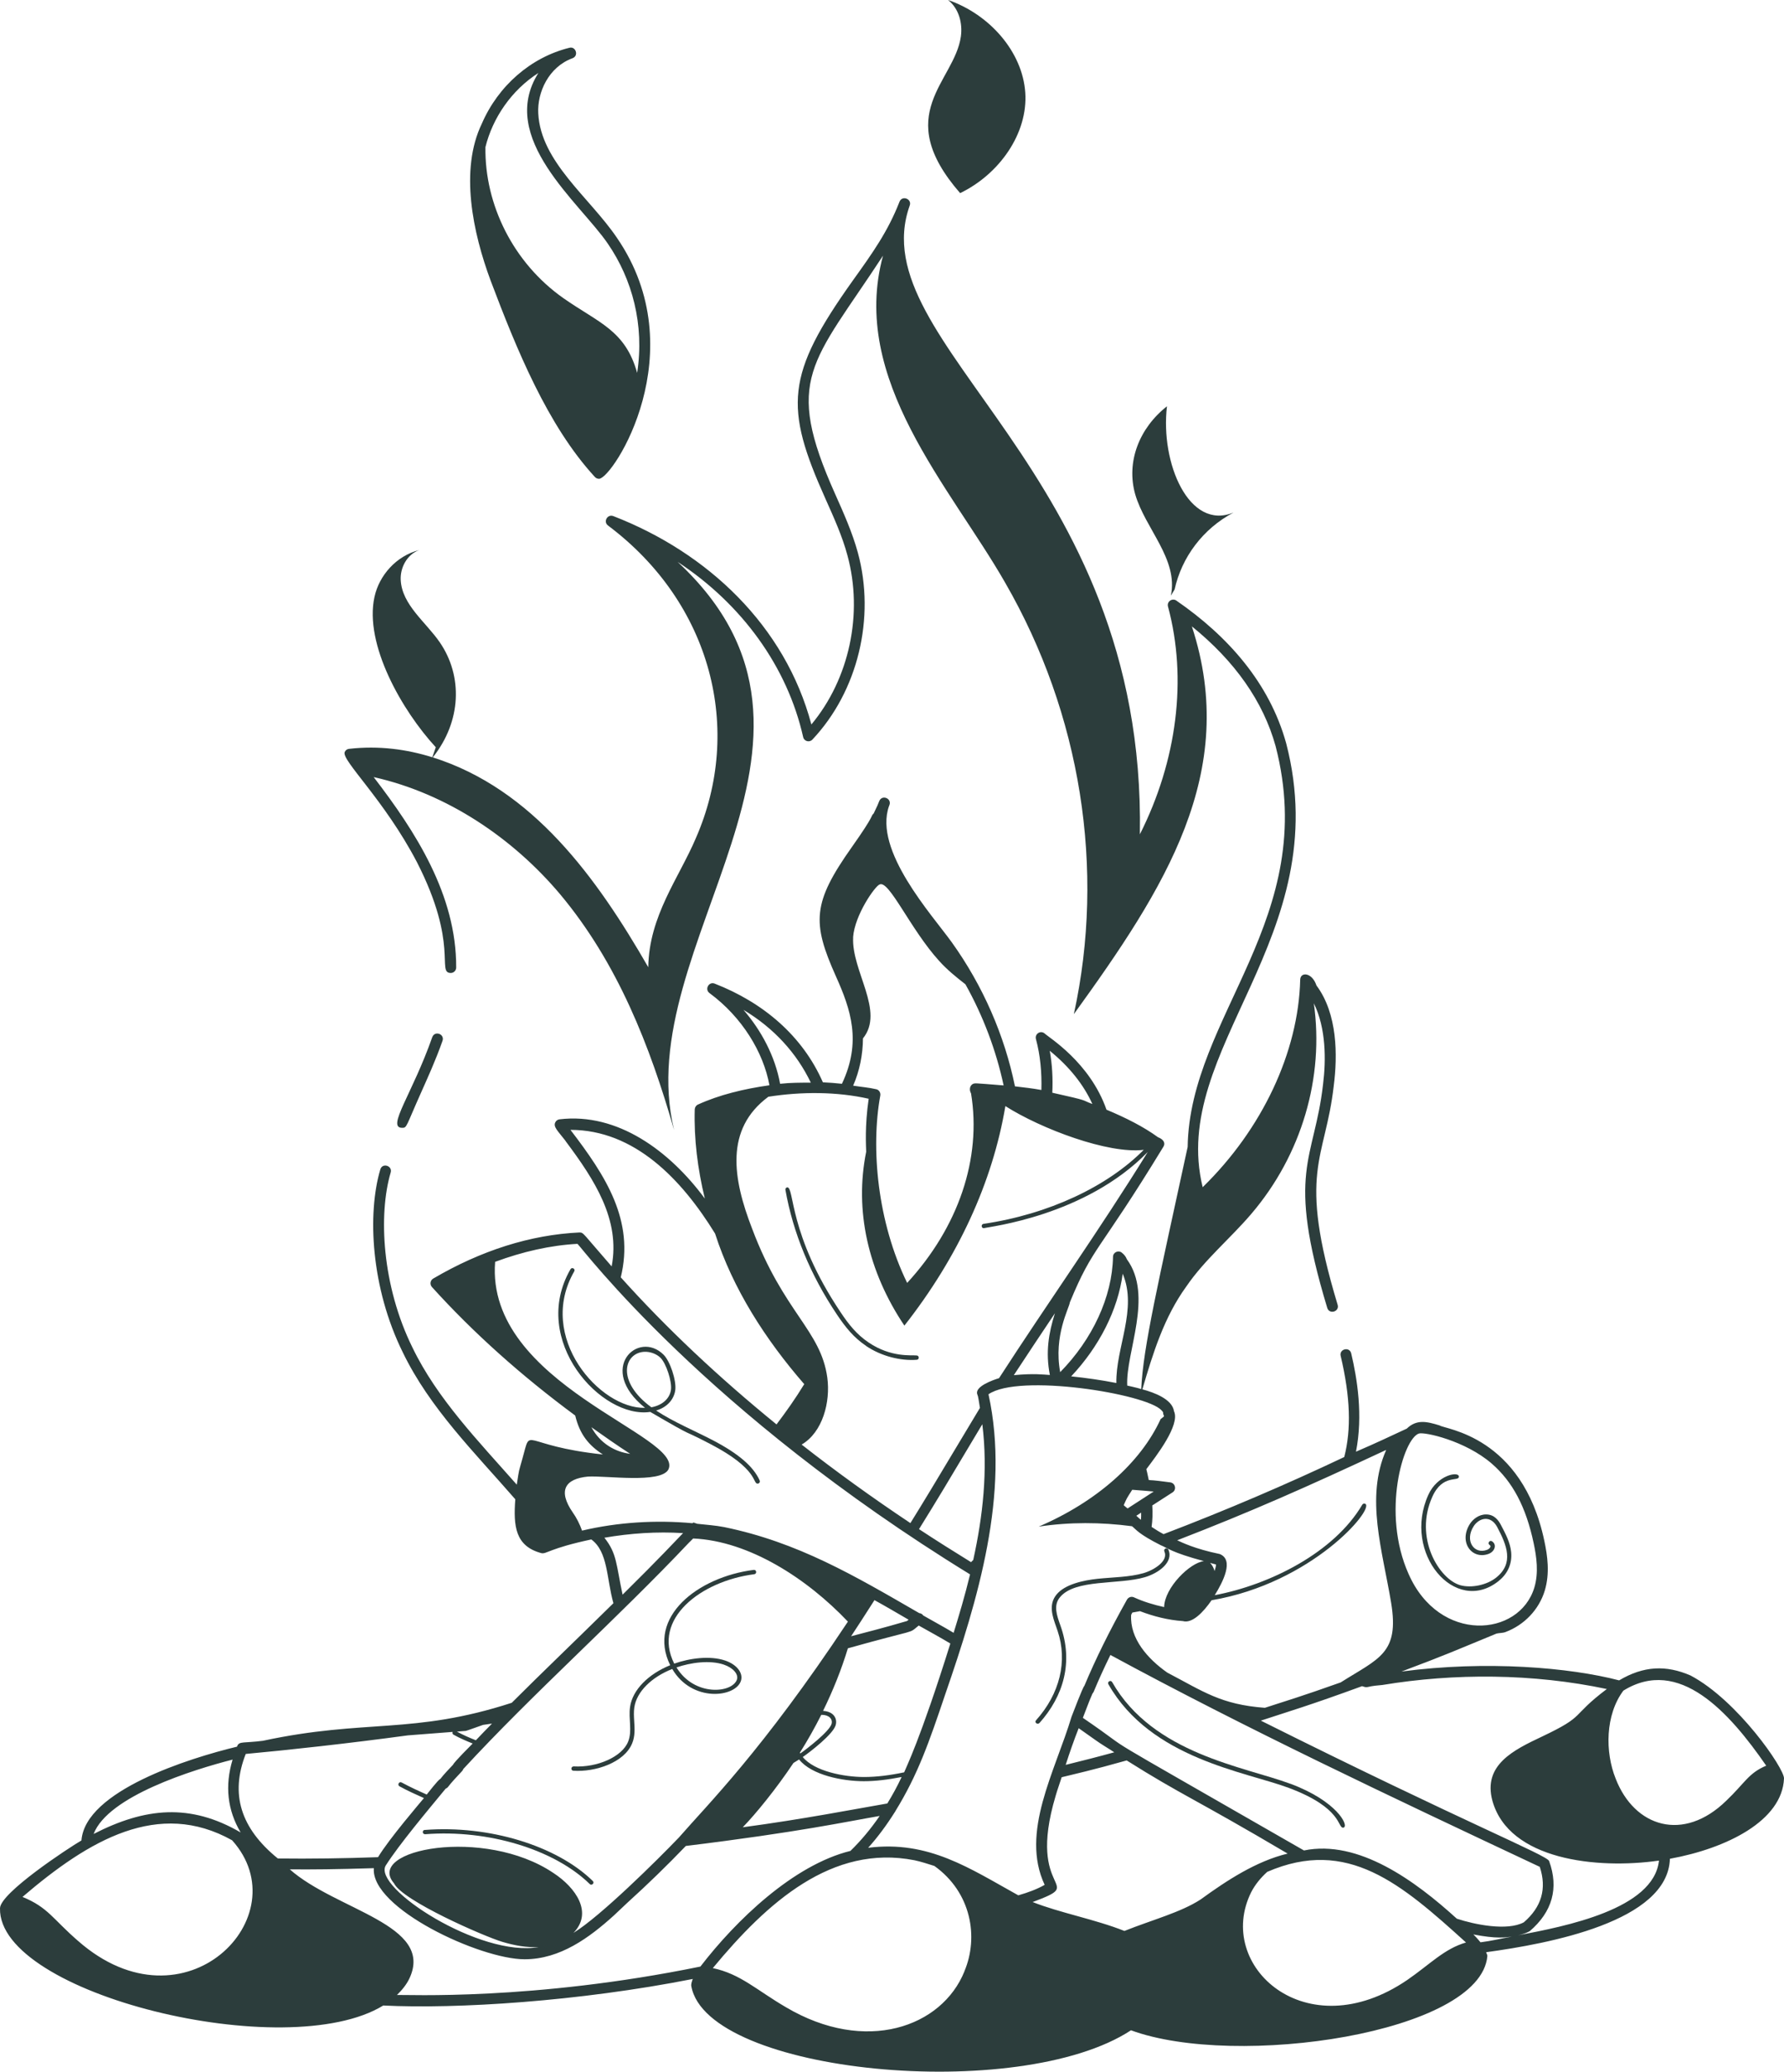 <svg width="193" height="224" viewBox="0 0 193 224" fill="none" xmlns="http://www.w3.org/2000/svg">
    <g clip-path="url(#clip0_1240_942)">
        <path d="M46.765 112.137C44.6 118.306 41.786 121.945 43.503 121.945C44.036 121.957 43.895 121.834 45.581 118.072C46.225 116.619 47.114 114.692 47.874 112.537C48.126 111.805 47.034 111.404 46.765 112.143V112.137Z"
              fill="#2C3D3C"/>
        <path d="M103.867 20.884C108.128 18.828 111.219 14.413 110.918 10.011C110.618 5.609 107.068 1.552 102.567 0C103.751 0.942 104.143 2.518 103.953 3.934C103.266 8.866 96.387 12.302 103.873 20.884H103.867Z"
              fill="#2C3D3C"/>
        <path d="M126.67 64.407L127.075 63.73C127.841 60.264 130.116 57.179 133.458 55.412C128.638 57.419 125.517 50.068 126.247 43.93C123.249 46.282 121.814 49.945 122.813 53.454C123.892 57.167 127.492 60.443 126.67 64.407Z"
              fill="#2C3D3C"/>
        <path d="M162.152 170.922C163.133 170.14 163.599 169.038 163.483 167.831C163.385 166.784 162.87 165.824 162.373 164.882C162.122 164.408 161.686 163.768 160.81 163.749H160.761C159.963 163.749 159.338 164.285 159.032 164.753C157.756 166.729 159.234 168.687 161.049 168.01C161.735 167.745 161.956 166.994 161.404 166.649C161.141 166.489 160.889 166.883 161.153 167.055C161.386 167.197 161.135 167.474 160.883 167.573C159.467 168.108 158.418 166.581 159.43 165.017C160.019 164.112 161.27 163.792 161.975 165.116C163.017 167.086 163.802 169.013 161.87 170.571C160.859 171.384 159.185 171.735 157.983 171.402C155.678 170.743 152.955 166.267 154.954 161.84C156.064 159.353 157.842 160.246 157.83 159.661C157.83 159.051 155.488 159.47 154.519 161.637C151.668 167.923 157.437 174.733 162.152 170.928V170.922Z"
              fill="#2C3D3C"/>
        <path d="M81.966 160.413C81.966 160.413 82.027 160.413 82.064 160.395C82.186 160.345 82.235 160.204 82.186 160.081C81.512 158.56 79.881 157.168 77.085 155.709C75.092 154.675 72.823 153.733 70.984 152.514C72.216 152.151 72.934 151.264 73.056 150.285C73.179 149.251 72.499 147.17 71.775 146.462C69.028 143.771 64.522 148.001 69.782 152.224C64.902 152.354 58.016 144.578 62.124 137.466C62.277 137.202 61.879 136.961 61.719 137.232C57.268 144.941 65.092 153.45 70.346 152.662C75.65 155.752 73.369 154.318 76.858 156.14C82.07 158.855 81.401 160.419 81.959 160.419L81.966 160.413ZM69.654 146.166C70.328 146.117 71.039 146.4 71.45 146.806C72.076 147.422 72.695 149.361 72.591 150.236C72.492 151.098 71.793 151.917 70.469 152.163C66.643 149.361 67.52 146.32 69.654 146.166Z"
              fill="#2C3D3C"/>
        <path d="M139.607 192.876C134.629 191.01 124.751 189.662 120.318 181.879C120.164 181.609 119.754 181.836 119.913 182.113C124.512 190.179 134.739 191.558 139.436 193.319C145.181 195.468 144.709 197.616 145.285 197.616C145.316 197.616 145.346 197.616 145.377 197.598C145.923 197.376 144.629 194.747 139.607 192.869V192.876Z"
              fill="#2C3D3C"/>
        <path d="M62.026 191.46C64.399 191.62 67.538 190.585 68.39 188.498C68.715 187.71 68.66 186.897 68.611 186.115C68.58 185.598 68.55 185.1 68.623 184.613C68.875 182.908 70.493 181.338 72.725 180.457C74.865 184.108 79.586 183.542 80.157 181.738C80.426 180.894 79.709 179.971 78.452 179.546C76.796 178.986 74.583 179.3 72.94 179.879C70.506 175.052 75.816 170.951 81.604 170.212C81.904 170.169 81.855 169.707 81.542 169.744C75.49 170.514 69.948 174.848 72.504 180.051C70.144 181.005 68.433 182.711 68.163 184.552C67.973 185.869 68.427 187.15 67.949 188.326C67.293 189.951 64.626 191.133 62.063 190.992C61.738 191.004 61.738 191.447 62.032 191.46H62.026ZM78.311 179.989C79.298 180.322 79.905 181.011 79.727 181.59C79.243 183.08 75.129 183.474 73.185 180.291C74.712 179.762 76.79 179.472 78.317 179.989H78.311Z"
              fill="#2C3D3C"/>
        <path d="M45.955 197.858C45.661 197.877 45.661 198.326 45.998 198.326C52.816 197.791 59.966 199.97 63.804 203.713C64.006 203.929 64.362 203.603 64.129 203.381C60.199 199.545 52.878 197.329 45.955 197.864V197.858Z"
              fill="#2C3D3C"/>
        <path d="M93.701 145.536C95.351 146.645 97.441 147.162 99.177 147.026C99.477 147.008 99.459 146.559 99.158 146.559C98.625 146.497 96.399 146.805 93.959 145.149C92.683 144.287 91.825 143.221 90.93 141.873C85.264 133.414 85.963 128.322 85.16 128.383C85.031 128.402 84.945 128.525 84.97 128.654C85.798 133.309 87.668 137.847 90.537 142.126C91.469 143.517 92.365 144.631 93.707 145.53L93.701 145.536Z"
              fill="#2C3D3C"/>
        <path d="M112.439 186.315C115.075 183.372 116.136 179.684 114.714 175.744C114.321 174.636 113.947 173.583 114.664 172.708C116.289 170.707 121.011 171.372 123.856 170.535C125.321 170.11 126.995 168.904 126.4 167.555C126.271 167.26 125.842 167.463 125.965 167.746C126.431 168.762 124.886 169.747 123.721 170.092C122.188 170.535 120.385 170.535 118.742 170.707C117.215 170.868 115.198 171.299 114.297 172.413C113.408 173.497 113.861 174.777 114.266 175.91C114.315 176.064 114.364 176.206 114.419 176.353C115.511 179.61 114.664 183.126 112.083 186.007C111.869 186.223 112.236 186.525 112.439 186.303V186.315Z"
              fill="#2C3D3C"/>
        <path d="M182.914 181.172C180.247 180.009 177.8 180.12 175.164 181.69C169.842 180.298 160.804 179.516 151.619 180.735C156.659 178.839 157.248 178.543 161.901 176.629C162.214 176.555 162.57 176.579 162.858 176.469C164.906 175.705 166.494 174.037 167.119 171.986C167.683 170.108 167.414 168.206 167.07 166.599C164.667 155.221 156.273 154.538 155.745 154.125C154.329 153.688 153.25 153.448 152.189 154.47C150.319 155.332 149.05 155.954 146.695 156.964C147.474 153.029 146.824 149.064 146.18 146.337C145.996 145.567 144.856 145.863 145.04 146.608C146.088 151.053 146.199 154.532 145.426 157.542C139.172 160.504 132.611 163.311 125.879 165.879C125.413 165.632 125.002 165.374 124.585 165.097C124.683 164.389 124.714 163.607 124.659 162.776C124.677 162.757 124.389 162.96 126.848 161.366C127.314 161.07 127.148 160.35 126.603 160.282C124.383 159.987 124.757 160.079 124.279 160.03C124.046 158.921 124.125 159.34 124.015 158.854C125.088 157.425 127.7 154.076 127.007 152.586C126.823 151.287 124.855 150.56 123.586 150.222C124.726 146.337 125.928 142.421 128.344 139.096C130.312 136.209 133.12 133.894 135.364 131.259C140.821 124.88 143.274 116.482 142.134 108.478C143.458 111.156 143.464 114.604 143.133 117.239C142.177 125.588 139.074 126.499 143.587 141.417C143.82 142.169 144.942 141.811 144.709 141.073C140.313 126.53 143.378 125.496 144.292 117.381C144.709 114.124 144.709 109.623 142.422 106.557C141.937 105.116 140.693 105.067 140.662 105.917C140.472 113.767 136.542 122.097 130.11 128.365C126.443 113.404 144.586 101.367 139.148 80.384C137.351 73.87 132.857 68.791 127.259 64.936C126.823 64.641 126.216 65.035 126.357 65.577C128.46 73.378 127.345 82.231 123.316 90.21C123.984 50.659 93.045 37.255 98.416 22.226C98.68 21.518 97.607 21.081 97.313 21.808C96.062 25.015 94.425 27.318 92.273 30.316C84.982 40.543 84.847 44.009 89.305 53.94C90.194 55.929 91.126 57.979 91.678 60.048C93.407 66.377 91.868 73.427 87.778 78.334C84.939 67.664 76.558 59.752 66.343 55.8C65.699 55.566 65.239 56.428 65.778 56.822C77.017 65.251 80.427 78.913 75.27 90.648C73.455 94.921 70.212 99.027 70.132 104.581C64.577 94.933 57.66 85.31 46.82 81.893C49.929 77.995 50.082 73.1 47.58 69.456C46.096 67.282 43.478 65.398 43.35 62.702C43.288 61.384 44.018 59.962 45.349 59.475C42.865 60.103 41.014 62.221 40.511 64.549C39.389 69.683 43.503 76.85 47.145 80.797L46.771 81.88C44.012 81.018 40.995 80.6 37.764 80.969C37.549 80.987 37.378 81.123 37.292 81.314C36.906 82.194 41.553 86.436 45.097 93.203C49.683 102.161 47.2 105.19 48.764 105.203C49.089 105.203 49.352 104.938 49.352 104.611C49.383 96.749 44.938 89.897 40.425 84.023C48.402 85.808 55.502 90.654 60.573 96.663C66.827 104.119 70.328 113.126 72.928 122.189C68.016 102.056 94.247 80.169 73.302 60.75C80.273 65.324 85.178 72.097 86.889 79.695C86.999 80.169 87.576 80.304 87.889 79.966C92.806 74.751 94.737 66.808 92.8 59.734C92.211 57.585 91.273 55.486 90.366 53.454C84.731 40.875 87.852 39.367 95.528 27.644C91.88 41.023 102.819 52.654 108.729 62.979C116.939 77.189 119.607 93.972 116.173 109.654C125.959 96.115 134.12 83.53 128.939 67.726C133.574 71.475 136.658 75.828 138.001 80.68C142.826 99.31 128.706 109.833 128.485 124.012C125.321 138.616 123.66 145.696 123.463 150.197C123.31 150.154 123.181 150.099 123.028 150.068C122.642 149.969 122.298 149.895 121.949 149.815C121.765 146.226 124.818 140.118 121.906 136.153C121.808 135.882 121.612 135.636 121.348 135.433C120.986 135.15 120.416 135.402 120.41 135.889C120.33 140.229 118.178 144.822 114.695 148.362C113.96 144.41 115.682 141.417 115.744 140.808C118.288 134.651 118.773 135.618 125.867 123.981C126.069 123.649 125.965 123.23 125.272 122.959C123.715 121.826 121.796 120.86 119.705 119.985C117.896 114.832 113.451 112.178 112.978 111.717C112.525 111.39 111.93 111.815 112.071 112.345C112.543 114.099 112.715 115.952 112.66 117.855C111.728 117.683 110.759 117.572 109.802 117.461C108.68 111.963 106.338 106.588 102.966 101.884C100.826 98.91 94.474 91.953 96.178 87.157C96.197 87.114 96.209 87.077 96.227 87.034C96.479 86.313 95.418 85.901 95.124 86.609C94.86 87.267 95.05 86.812 94.517 87.957C94.13 88.32 94.78 87.883 92.156 91.59C87.895 97.611 87.821 99.741 90.439 105.578C92.046 109.161 93.229 112.64 91.083 117.184C90.396 117.11 89.722 117.055 89.023 117.024C86.809 111.975 82.548 108.392 77.318 106.354C76.68 106.101 76.208 106.97 76.754 107.376C80.292 109.98 82.591 113.785 83.241 117.344C80.482 117.732 77.808 118.378 75.503 119.431C75.301 119.523 75.172 119.727 75.16 119.948C75.068 123.156 75.472 126.376 76.251 129.596C72.456 124.455 66.815 120.275 60.536 121.026C60.334 121.044 60.15 121.18 60.064 121.371C59.849 121.845 60.328 122.263 61.125 123.285L61.254 123.47C64.295 127.546 67.14 131.88 66.171 136.929C62.952 133.247 63.16 133.278 62.688 133.26C57.385 133.512 52.062 135.199 46.863 138.247C46.55 138.431 46.471 138.862 46.722 139.152C51.186 144.089 56.391 148.744 62.228 153.054C62.725 155.123 63.712 156.286 65.221 157.265C56.263 156.311 57.526 154.101 56.532 157.659C56.066 159.352 56.207 158.614 55.907 160.528C51.768 155.831 47.292 151.238 44.625 145.709C41.314 139.004 40.928 131.308 42.264 126.782C42.485 126.044 41.363 125.687 41.142 126.45C39.72 131.24 40.131 139.262 43.577 146.226C46.483 152.247 51.363 157.068 55.747 162.111C55.527 165.023 55.747 167.184 58.574 167.935C59.108 168.058 59.432 167.418 63.97 166.451C65.791 167.787 65.607 170.669 66.361 173.347C61.223 178.396 58.899 180.588 55.361 184.115C44.625 187.594 39.603 185.827 28.444 188.222C26.384 188.487 25.887 188.253 25.666 188.782C25.654 188.801 25.654 188.832 25.648 188.856C20.455 190.106 9.222 193.622 8.811 198.997C7.376 199.834 0.025 204.667 0 206.329C-0.221 215.608 31.001 223.255 41.461 216.845C49.401 217.24 62.615 216.408 74.945 213.976C74.847 214.26 74.743 214.543 74.792 214.764C76.509 224.215 110.262 227.454 122.354 219.524C133.709 223.704 160.16 219.85 160.908 211.501C160.92 211.372 160.816 211.23 160.779 211.083C167.524 210.159 180.437 207.789 180.658 200.979C186.789 199.865 192.81 196.872 193 192.298C193.049 191.233 187.991 183.869 182.908 181.172H182.914ZM153.507 154.999C154.114 154.809 158.498 155.763 161.374 158.244C163.649 160.214 165.09 162.942 165.918 166.858C166.23 168.329 166.476 170.041 165.991 171.654C164.366 177.029 155.696 177.718 152.385 170.182C149.418 163.558 151.821 155.529 153.507 154.999ZM149.951 156.803C147.689 161.944 149.559 167.646 150.497 173.292C151.404 178.79 149.173 179.295 145.04 181.911C140.729 183.444 139.013 183.949 136.836 184.657C132.078 184.3 130.202 182.903 126.284 180.852C124.181 179.381 122.206 177.17 122.372 174.603C122.421 174.523 122.452 174.443 122.501 174.357C123.623 174.154 123.236 174.227 123.316 174.203C124.831 174.782 126.376 175.169 127.97 175.28C128.969 175.564 130.153 174.357 131.072 173.027C141.913 171.192 148.719 163.176 147.707 162.603C147.609 162.542 147.456 162.572 147.382 162.683C144.341 167.867 137.382 171.352 131.416 172.479C132.305 171.038 133.537 168.655 131.949 168.027C129.202 167.461 127.841 166.759 127.351 166.544C135.371 163.441 141.343 160.793 149.933 156.785L149.951 156.803ZM131.397 169.868C131.305 169.536 131.152 169.228 130.913 168.988C131.115 169.037 131.348 169.117 131.551 169.16C131.563 169.302 131.489 169.554 131.397 169.868ZM124.812 161.273C123.862 161.883 122.924 162.492 121.986 163.102C121.857 162.979 121.691 162.88 121.569 162.745C121.955 161.901 121.789 162.178 122.488 161.082C122.801 161.095 124.763 161.267 124.812 161.273ZM123.451 163.545C123.463 163.816 123.451 164.081 123.433 164.327C123.249 164.198 123.102 164.032 122.93 163.89C123.102 163.779 123.285 163.668 123.457 163.545H123.451ZM121.458 137.723C123.077 141.534 120.698 145.715 120.772 149.538C119.196 149.224 117.436 148.978 115.885 148.818C118.908 145.61 120.937 141.645 121.458 137.723ZM113.573 113.619C115.713 115.361 117.24 117.301 118.178 119.37C116.878 118.895 118.055 119.086 113.843 118.15C113.917 116.611 113.831 115.091 113.567 113.619H113.573ZM92.291 101.342C92.463 98.929 94.682 95.782 95.16 95.635C96.178 95.118 98.484 100.474 101.605 103.903C102.451 104.845 103.45 105.658 104.444 106.428C106.375 109.876 107.767 113.588 108.576 117.362C105.155 117.079 105.535 117.141 105.517 117.141C105.032 117.141 104.75 117.676 105.051 118.224C106.209 125.262 103.695 132.675 98.14 138.715C94.915 132.102 94.192 124.141 95.234 118.452C95.283 118.15 95.105 117.843 94.799 117.775C94.002 117.584 93.131 117.522 92.297 117.387C92.996 115.786 93.346 114.032 93.358 112.277C95.749 109.334 92.107 104.993 92.297 101.354L92.291 101.342ZM80.433 109.192C83.738 111.169 86.202 113.89 87.717 117.061C86.607 117.061 85.503 117.061 84.394 117.184C83.848 114.179 82.346 111.403 80.433 109.192ZM83.1 118.588C86.717 118.021 90.531 118.027 93.977 118.803C93.542 121.783 93.695 123.907 93.707 124.535C92.426 130.877 93.897 137.459 97.84 143.332C103.64 135.95 107.374 127.848 108.766 119.597C112.604 122.042 119.895 124.8 123.733 124.326C119.803 128.303 113.432 131.295 106.399 132.33C106.117 132.373 106.148 132.798 106.43 132.798C106.964 132.638 117.387 131.511 124.168 124.56C118.969 132.97 113.353 140.857 108.079 149.015C107.344 149.237 105.455 149.926 105.719 150.739L105.799 150.973C105.891 151.392 105.94 151.816 106.013 152.229C100.348 161.68 100.053 162.16 98.49 164.684C94.351 161.926 90.427 159.094 86.724 156.194C88.998 154.864 89.857 151.601 89.501 148.953C88.796 143.819 84.786 141.935 81.371 132.859C79.262 127.435 78.403 122.091 83.106 118.6L83.1 118.588ZM113.579 148.67C112.874 148.627 111.85 148.485 109.68 148.689C111.145 146.448 112.641 144.219 114.125 141.996C113.451 144.114 113.095 146.207 113.579 148.67ZM105.296 168.662C104.971 168.994 105.081 168.877 105.051 168.908C103.144 167.732 101.255 166.544 99.422 165.337C101.47 162.043 102.279 160.682 106.271 153.996C106.896 159.008 106.32 163.989 105.29 168.662H105.296ZM61.713 122.165C68.63 122.165 73.743 127.503 77.361 133.383C79.28 139.355 82.824 144.853 87.006 149.661C86.049 151.231 85.044 152.641 84.007 154.014C77.716 148.892 72.076 143.591 67.158 138.111C68.66 131.973 65.552 127.176 61.713 122.165ZM63.976 154.316C65.349 155.289 66.735 156.262 68.176 157.197C66.527 156.982 64.945 156.083 63.976 154.316ZM62.97 165.503C62.719 164.801 62.376 164.112 61.959 163.527C60.34 161.175 61.112 159.894 63.608 159.654C65.601 159.543 71.444 160.418 72.302 158.903C74.13 155.233 52.498 149.735 53.565 136.436C56.526 135.341 59.506 134.651 62.474 134.491C63.007 134.977 76.202 152.586 104.946 170.232C104.358 172.645 103.794 174.511 103.168 176.549C102.095 175.902 100.955 175.293 99.863 174.665V174.652C99.765 174.511 99.612 174.437 99.446 174.418C92.475 170.392 86.337 166.753 78.336 165.115C77.398 164.931 76.398 164.869 75.417 164.758C75.338 164.727 75.258 164.684 75.166 164.684C75.123 164.672 75.117 164.623 75.068 164.623C75.006 164.623 74.957 164.672 74.908 164.697C70.96 164.333 66.839 164.586 62.97 165.497V165.503ZM95.988 195.001C92.696 195.567 86.828 196.712 80.353 197.574C81.739 196.152 83.971 193.425 85.841 190.617C86.031 190.488 86.264 190.371 86.448 190.242C87.809 191.947 91.175 192.593 93.456 192.593C94.731 192.593 96.093 192.421 97.54 192.138C97.067 193.16 96.54 194.108 95.994 195.001H95.988ZM86.534 189.509C87.374 188.179 88.14 186.818 88.839 185.433C88.851 185.421 88.87 185.415 88.888 185.415C89.697 185.415 90.108 185.882 89.961 186.4C89.71 187.231 87.294 189.096 86.576 189.595C86.558 189.564 86.558 189.533 86.534 189.515V189.509ZM93.474 192.138C91.334 192.138 88.103 191.528 86.846 189.977C87.686 189.398 90.12 187.514 90.403 186.541C90.605 185.87 90.243 185.057 89.041 184.99C90.114 182.798 91.022 180.544 91.727 178.223C99.532 176.031 98.183 176.733 99.391 175.761C100.532 176.407 101.715 177.041 102.813 177.706C99.508 188.253 97.993 191.153 97.815 191.633C96.258 191.959 94.817 192.138 93.474 192.138ZM92.076 176.918C92.389 176.444 93.953 174.055 94.603 173.015C95.866 173.704 97.067 174.424 98.3 175.133C98.239 175.176 98.189 175.213 98.116 175.274C96.712 175.662 96.663 175.73 92.076 176.918ZM65.38 166.267C68.2 165.78 71.076 165.589 73.897 165.768C72.995 166.691 71.524 168.305 67.354 172.423C66.649 169.16 66.76 167.991 65.386 166.267H65.38ZM74.602 166.735L74.988 166.347C81.058 166.618 87.331 170.7 91.727 175.336C91.709 175.366 91.684 175.397 91.665 175.434C82.462 189.3 76.576 195.081 73.443 198.683C71.088 201.139 64.939 207.222 62.038 208.995C64.16 206.822 62.333 204.119 59.855 202.506C52.412 197.494 39.45 199.963 42.626 203.633C43.534 205.511 52.351 209.365 54.343 209.962C55.637 210.35 56.98 210.602 58.274 210.522C51.971 211.686 40.278 204.101 41.731 201.706C43.227 199.372 46.188 195.857 48.206 193.406C48.304 193.363 48.408 193.295 48.475 193.203C48.831 192.729 49.352 192.181 49.99 191.498C50.051 191.436 50.094 191.356 50.119 191.276C57.611 183.143 66.815 174.979 74.602 166.728V166.735ZM50.401 187.151C50.462 187.151 52.136 186.541 52.259 186.504C52.584 186.455 52.902 186.412 53.227 186.363C52.639 186.96 52.056 187.557 51.48 188.167C50.806 187.902 50.125 187.606 49.432 187.231L50.401 187.151ZM25.164 190.254C24.305 193.092 24.606 195.721 26.034 198.135C20.577 194.952 15.691 195.444 10.129 198.295C11.693 194.194 20.939 191.337 25.17 190.254H25.164ZM8.455 209.87C5.666 207.456 5.224 206.249 2.434 205.104C9.639 198.935 17.15 194.533 25.108 198.978C32.491 207.173 20.007 220.004 8.455 209.87ZM30.05 200.942C26.022 197.667 24.882 193.973 26.586 189.644C30.878 189.256 37.886 188.487 44.122 187.637L48.972 187.262C48.923 187.372 48.954 187.514 49.064 187.563C49.769 187.957 50.45 188.241 51.137 188.518C50.922 188.739 49.126 190.519 49.015 190.808C48.561 191.294 48.034 191.83 47.642 192.341C47.396 192.433 46.33 193.843 46.164 194.034C45.244 193.628 44.325 193.203 43.448 192.729C43.166 192.587 42.951 193 43.227 193.148C44.073 193.615 44.974 194.022 45.864 194.416C45.477 194.89 42.105 198.806 40.897 200.807C37.249 200.936 33.594 200.991 30.057 200.948L30.05 200.942ZM75.773 212.634C57.611 216.347 43.846 215.657 42.945 215.706C43.491 215.171 43.975 214.592 44.3 213.902C46.998 208.09 36.403 206.582 31.35 202.124C33.864 202.143 36.311 202.124 40.443 201.995C40.088 206.323 51.928 211.846 56.753 211.846C60.604 211.846 63.773 209.494 66.41 207.111L67.906 205.701C70.07 203.744 72.149 201.724 74.197 199.594C86.509 198.085 91.598 196.959 95.167 196.349C94.198 197.759 93.149 199.015 92.003 200.129C85.835 201.65 79.617 207.635 75.773 212.634ZM104.339 213.145C101.905 219.191 93.64 222.128 85.025 217.03C81.825 215.165 80.126 213.441 77.116 212.8C83.002 205.689 90.022 199.391 98.931 201.139C99.649 201.293 100.366 201.527 101.083 201.755C105.093 204.618 105.891 209.463 104.333 213.145H104.339ZM93.916 199.797C94.958 198.64 95.909 197.353 96.798 195.943C96.841 195.912 96.841 195.863 96.871 195.82C99.293 191.892 100.507 188.394 102.255 183.21C105.792 172.978 109.293 161.464 106.939 150.757C110.219 148.473 123.978 150.696 125.634 152.469C125.996 152.832 125.714 152.703 125.916 153.06C125.934 153.091 125.904 153.134 125.916 153.159L125.56 153.442C123.39 158.17 118.613 162.388 112.371 165.066C115.695 164.561 119.116 164.58 122.464 165.023C122.936 165.398 123.138 165.842 125.566 167.073C126.314 167.369 126.676 167.837 130.245 168.797C128.742 168.957 125.983 171.666 125.94 173.766C124.831 173.519 123.739 173.199 122.678 172.713C122.396 172.584 122.071 172.694 121.918 172.965C120.03 176.333 118.521 179.387 117.313 182.275C117.111 182.478 116.032 185.359 115.922 185.624C114.143 191.547 110.354 198.129 113.015 203.799C112.2 204.267 111.219 204.63 110.164 204.932C104.922 202.032 100.476 198.966 93.922 199.791L93.916 199.797ZM116.694 186.861C117.025 187.095 118.025 187.803 118.472 188.117C119.141 188.604 119.858 189.01 120.545 189.466C118.859 189.934 117.111 190.377 115.29 190.826C115.713 189.497 116.179 188.179 116.694 186.861ZM121.636 208.78C118.466 207.524 114.646 206.822 111.715 205.658C117.804 203.386 110.955 205.061 114.199 194.188C114.389 193.511 114.646 192.84 114.855 192.162C116.13 191.848 118.258 191.374 121.888 190.346C127.878 194.12 129.19 194.447 139.301 200.419C135.904 201.238 132.734 203.313 129.877 205.387C127.725 206.779 124.714 207.561 121.636 208.786V208.78ZM158.603 210.03C156.242 210.707 154.691 212.4 152.238 214.087C141.287 221.549 131.404 212.548 135.358 204.593C135.794 203.75 136.401 203.023 137.094 202.395C145.782 198.633 151.601 203.694 158.597 210.03H158.603ZM157.603 207.456C153.121 203.38 146.977 198.873 141.067 200.08C115.695 185.507 124.138 190.519 117.148 185.741C117.491 184.867 117.804 183.986 118.19 183.112C118.239 183.063 118.288 182.989 118.319 182.921C118.852 181.634 119.459 180.304 120.128 178.944C134.807 186.892 150.209 194.157 166.58 201.853C167.358 204.218 166.764 206.206 164.851 207.85C163.054 208.811 159.535 208.097 157.597 207.456H157.603ZM160.166 210.011C159.995 209.82 159.872 209.648 159.663 209.433L159.394 209.162C161.92 209.648 162.84 209.488 163.557 209.396C162.435 209.599 161.313 209.87 160.172 210.011H160.166ZM164.256 209.248C164.679 209.149 165.102 209.026 165.488 208.811C167.941 206.711 168.652 204.156 167.591 201.225C167.358 200.585 158.59 197.125 136.401 186.043C139.454 185.039 141.631 184.411 147.351 182.318L147.664 182.41C147.768 182.428 147.854 182.428 147.958 182.41C148.486 182.281 148.989 182.238 149.553 182.188C157.327 180.902 165.826 180.932 173.833 182.625C169.805 185.661 171.7 185.458 166.794 187.779C163.796 189.201 160.399 190.82 161.454 194.705C163.232 201.115 172.766 202.137 179.474 201.176C178.916 206.44 169.314 208.287 164.262 209.248H164.256ZM191.075 190.913C189.144 191.731 188.794 192.76 186.752 194.705C182.117 199.231 176.813 197.556 174.784 192.304C173.631 189.435 173.662 185.415 175.624 182.798C181.632 179.085 187.059 185.101 191.075 190.913Z"
              fill="#2C3D3C"/>
        <path d="M64.362 51.578C64.472 51.701 64.632 51.769 64.797 51.769H64.816C66.318 51.708 75.196 38.014 66.735 25.701C63.767 21.329 58.501 17.506 58.231 12.26C58.108 10.007 59.34 7.242 61.94 6.294C62.645 6.029 62.284 4.977 61.597 5.168C57.446 6.19 53.902 9.268 52.13 13.362C49.714 18.349 51.143 25.147 53.086 30.361C55.864 37.707 59.23 46.012 64.356 51.572L64.362 51.578ZM58.249 7.883C53.785 14.932 62.731 21.902 65.766 26.36C68.391 30.183 69.733 35.102 68.93 40.317C67.636 35.693 64.791 34.93 60.941 32.233C55.539 28.428 52.424 22.142 52.516 15.905C53.301 12.741 55.337 9.748 58.255 7.883H58.249Z"
              fill="#2C3D3C"/>
    </g>
    <defs>
        <clipPath id="clip0_1240_942">
            <rect width="193" height="224" fill="white"/>
        </clipPath>
    </defs>
</svg>
